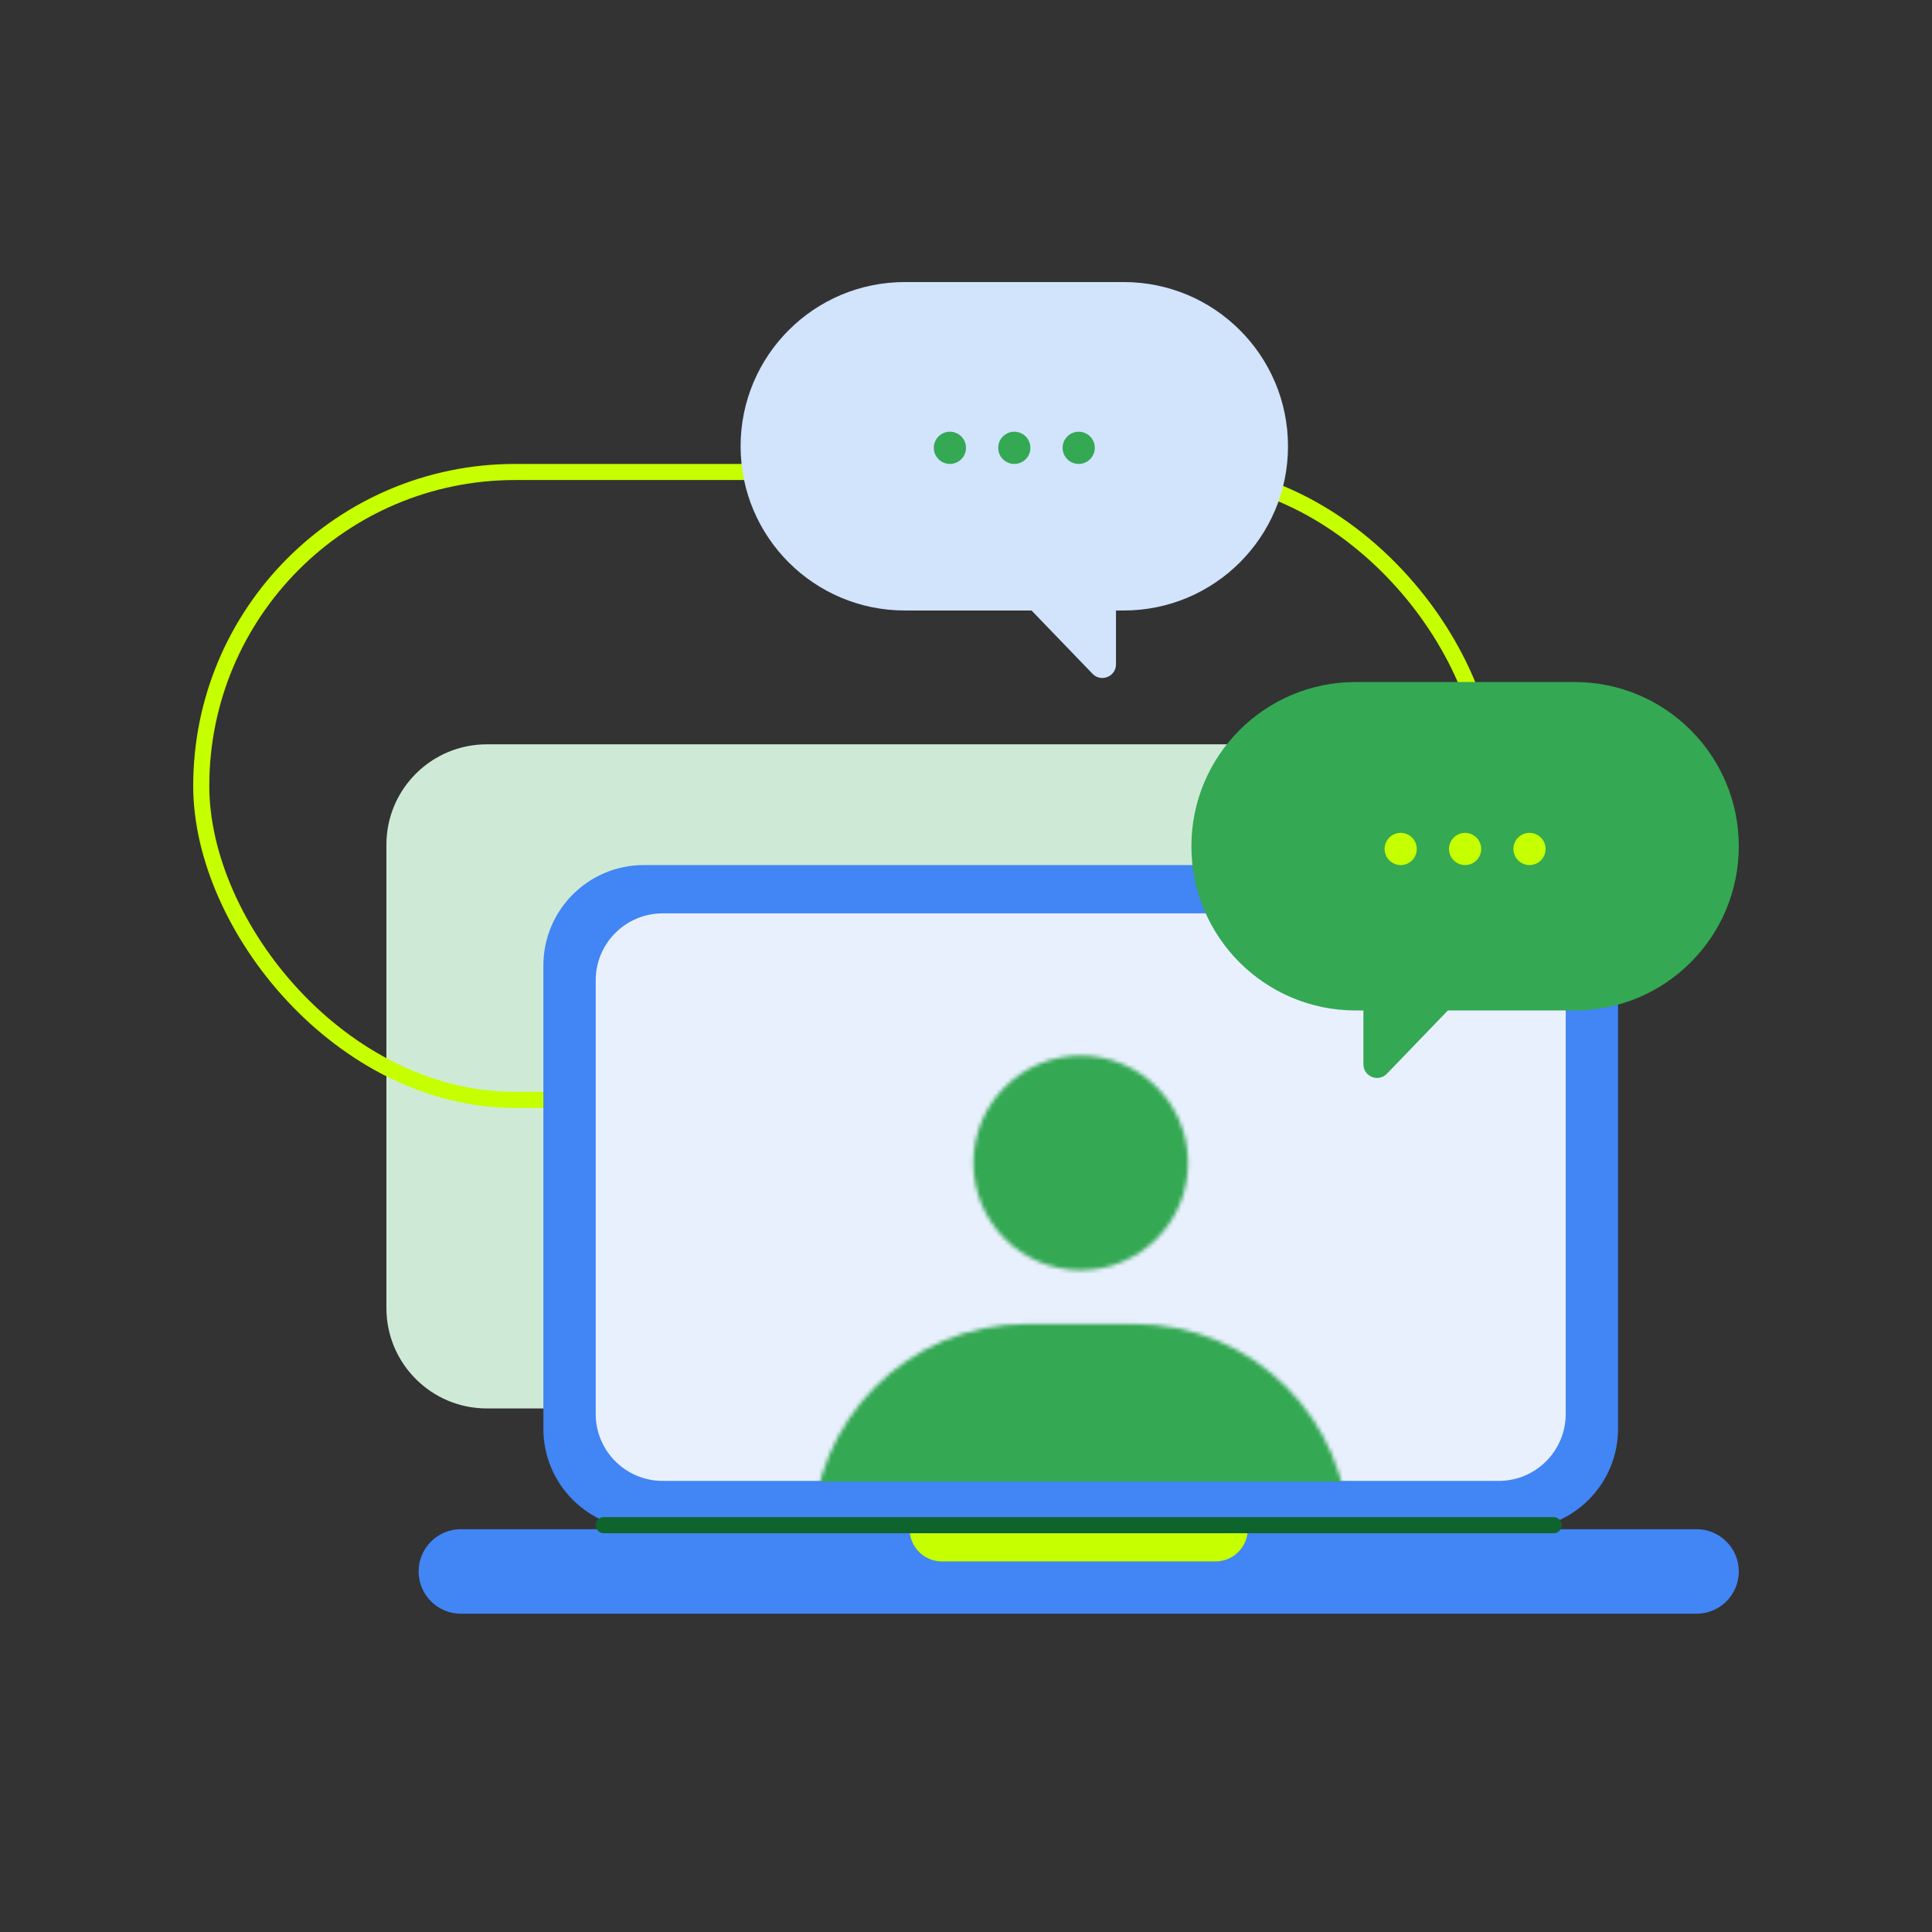 <svg xmlns="http://www.w3.org/2000/svg" width="480" height="480" fill="none"><rect width="100%" height="100%" fill="#333333" stroke="none"/><path fill="#CEEAD6" d="M96 209.876c0-13.781 11.171-24.952 24.952-24.952h217.096c13.781 0 24.952 11.171 24.952 24.952v115.096c0 13.78-11.171 24.952-24.952 24.952H120.952c-13.781 0-24.952-11.172-24.952-24.952V209.876Z"/><rect width="320" height="156" x="2" y="2" stroke="#C6FF00" stroke-width="4" rx="78" transform="matrix(1 0 0 1 48 115.262)"/><path fill="#D2E3FC" fill-rule="evenodd" d="M224.8 70.076c-22.533 0-40.8 18.267-40.8 40.8 0 22.534 18.267 40.8 40.8 40.8h31.483l15.155 15.727c2.115 2.194 5.826.697 5.826-2.351v-13.376h1.936c22.533 0 40.8-18.266 40.8-40.8 0-22.533-18.267-40.8-40.8-40.8h-54.4Z" clip-rule="evenodd"/><circle cx="4" cy="4" r="4" fill="#34A853" transform="matrix(-1 0 0 1 256 107.262)"/><circle cx="4" cy="4" r="4" fill="#34A853" transform="matrix(-1 0 0 1 272 107.262)"/><circle cx="4" cy="4" r="4" fill="#34A853" transform="matrix(-1 0 0 1 240 107.262)"/><path fill="#4285F4" d="M135 239.876c0-13.781 11.171-24.952 24.952-24.952h217.096c13.781 0 24.952 11.171 24.952 24.952v115.096c0 13.78-11.171 24.952-24.952 24.952H159.952c-13.781 0-24.952-11.172-24.952-24.952V239.876Z"/><path fill="#E8F0FE" d="M148 243.559c0-9.188 7.448-16.635 16.635-16.635h207.73c9.187 0 16.635 7.447 16.635 16.635v107.73c0 9.187-7.448 16.635-16.635 16.635h-207.73c-9.187 0-16.635-7.448-16.635-16.635v-107.73Z"/><path fill="#4285F4" d="M104 390.424c0-5.799 4.701-10.5 10.5-10.5h307c5.799 0 10.5 4.701 10.5 10.5s-4.701 10.5-10.5 10.5h-307c-5.799 0-10.5-4.701-10.5-10.5Z"/><path fill="#C6FF00" d="M226 379.924h84a8 8 0 0 1-8 8h-68a8 8 0 0 1-8-8Z"/><path stroke="#0D652D" stroke-linecap="round" stroke-linejoin="round" stroke-width="4" d="M150 378.924h236"/><path fill="#34A853" fill-rule="evenodd" d="M391.2 169.446c22.533 0 40.8 18.267 40.8 40.801 0 22.533-18.267 40.8-40.8 40.8h-31.483l-15.155 15.726c-2.115 2.195-5.826.698-5.826-2.35v-13.376H336.8c-22.533 0-40.8-18.267-40.8-40.8 0-22.534 18.267-40.801 40.8-40.801h54.4Z" clip-rule="evenodd"/><mask id="a" width="161" height="161" x="188" y="248" maskUnits="userSpaceOnUse" style="mask-type:alpha"><circle cx="268.5" cy="288.923" r="26.667" fill="#4285F4"/><path fill="#4285F4" d="M201.833 382.257c0-29.455 23.878-53.333 53.334-53.333h26.666c29.455 0 53.334 23.878 53.334 53.333v13.333H201.833v-13.333Z"/></mask><g mask="url(#a)"><path fill="#34A853" d="M168.5 264.453c0-7.656 6.206-13.862 13.862-13.862h173.109c7.656 0 13.862 6.206 13.862 13.862v89.775c0 7.656-6.206 13.863-13.862 13.863H182.362c-7.656 0-13.862-6.207-13.862-13.863v-89.775Z"/></g><circle cx="364" cy="210.924" r="4" fill="#C6FF00"/><circle cx="348" cy="210.924" r="4" fill="#C6FF00"/><circle cx="380" cy="210.924" r="4" fill="#C6FF00"/></svg>